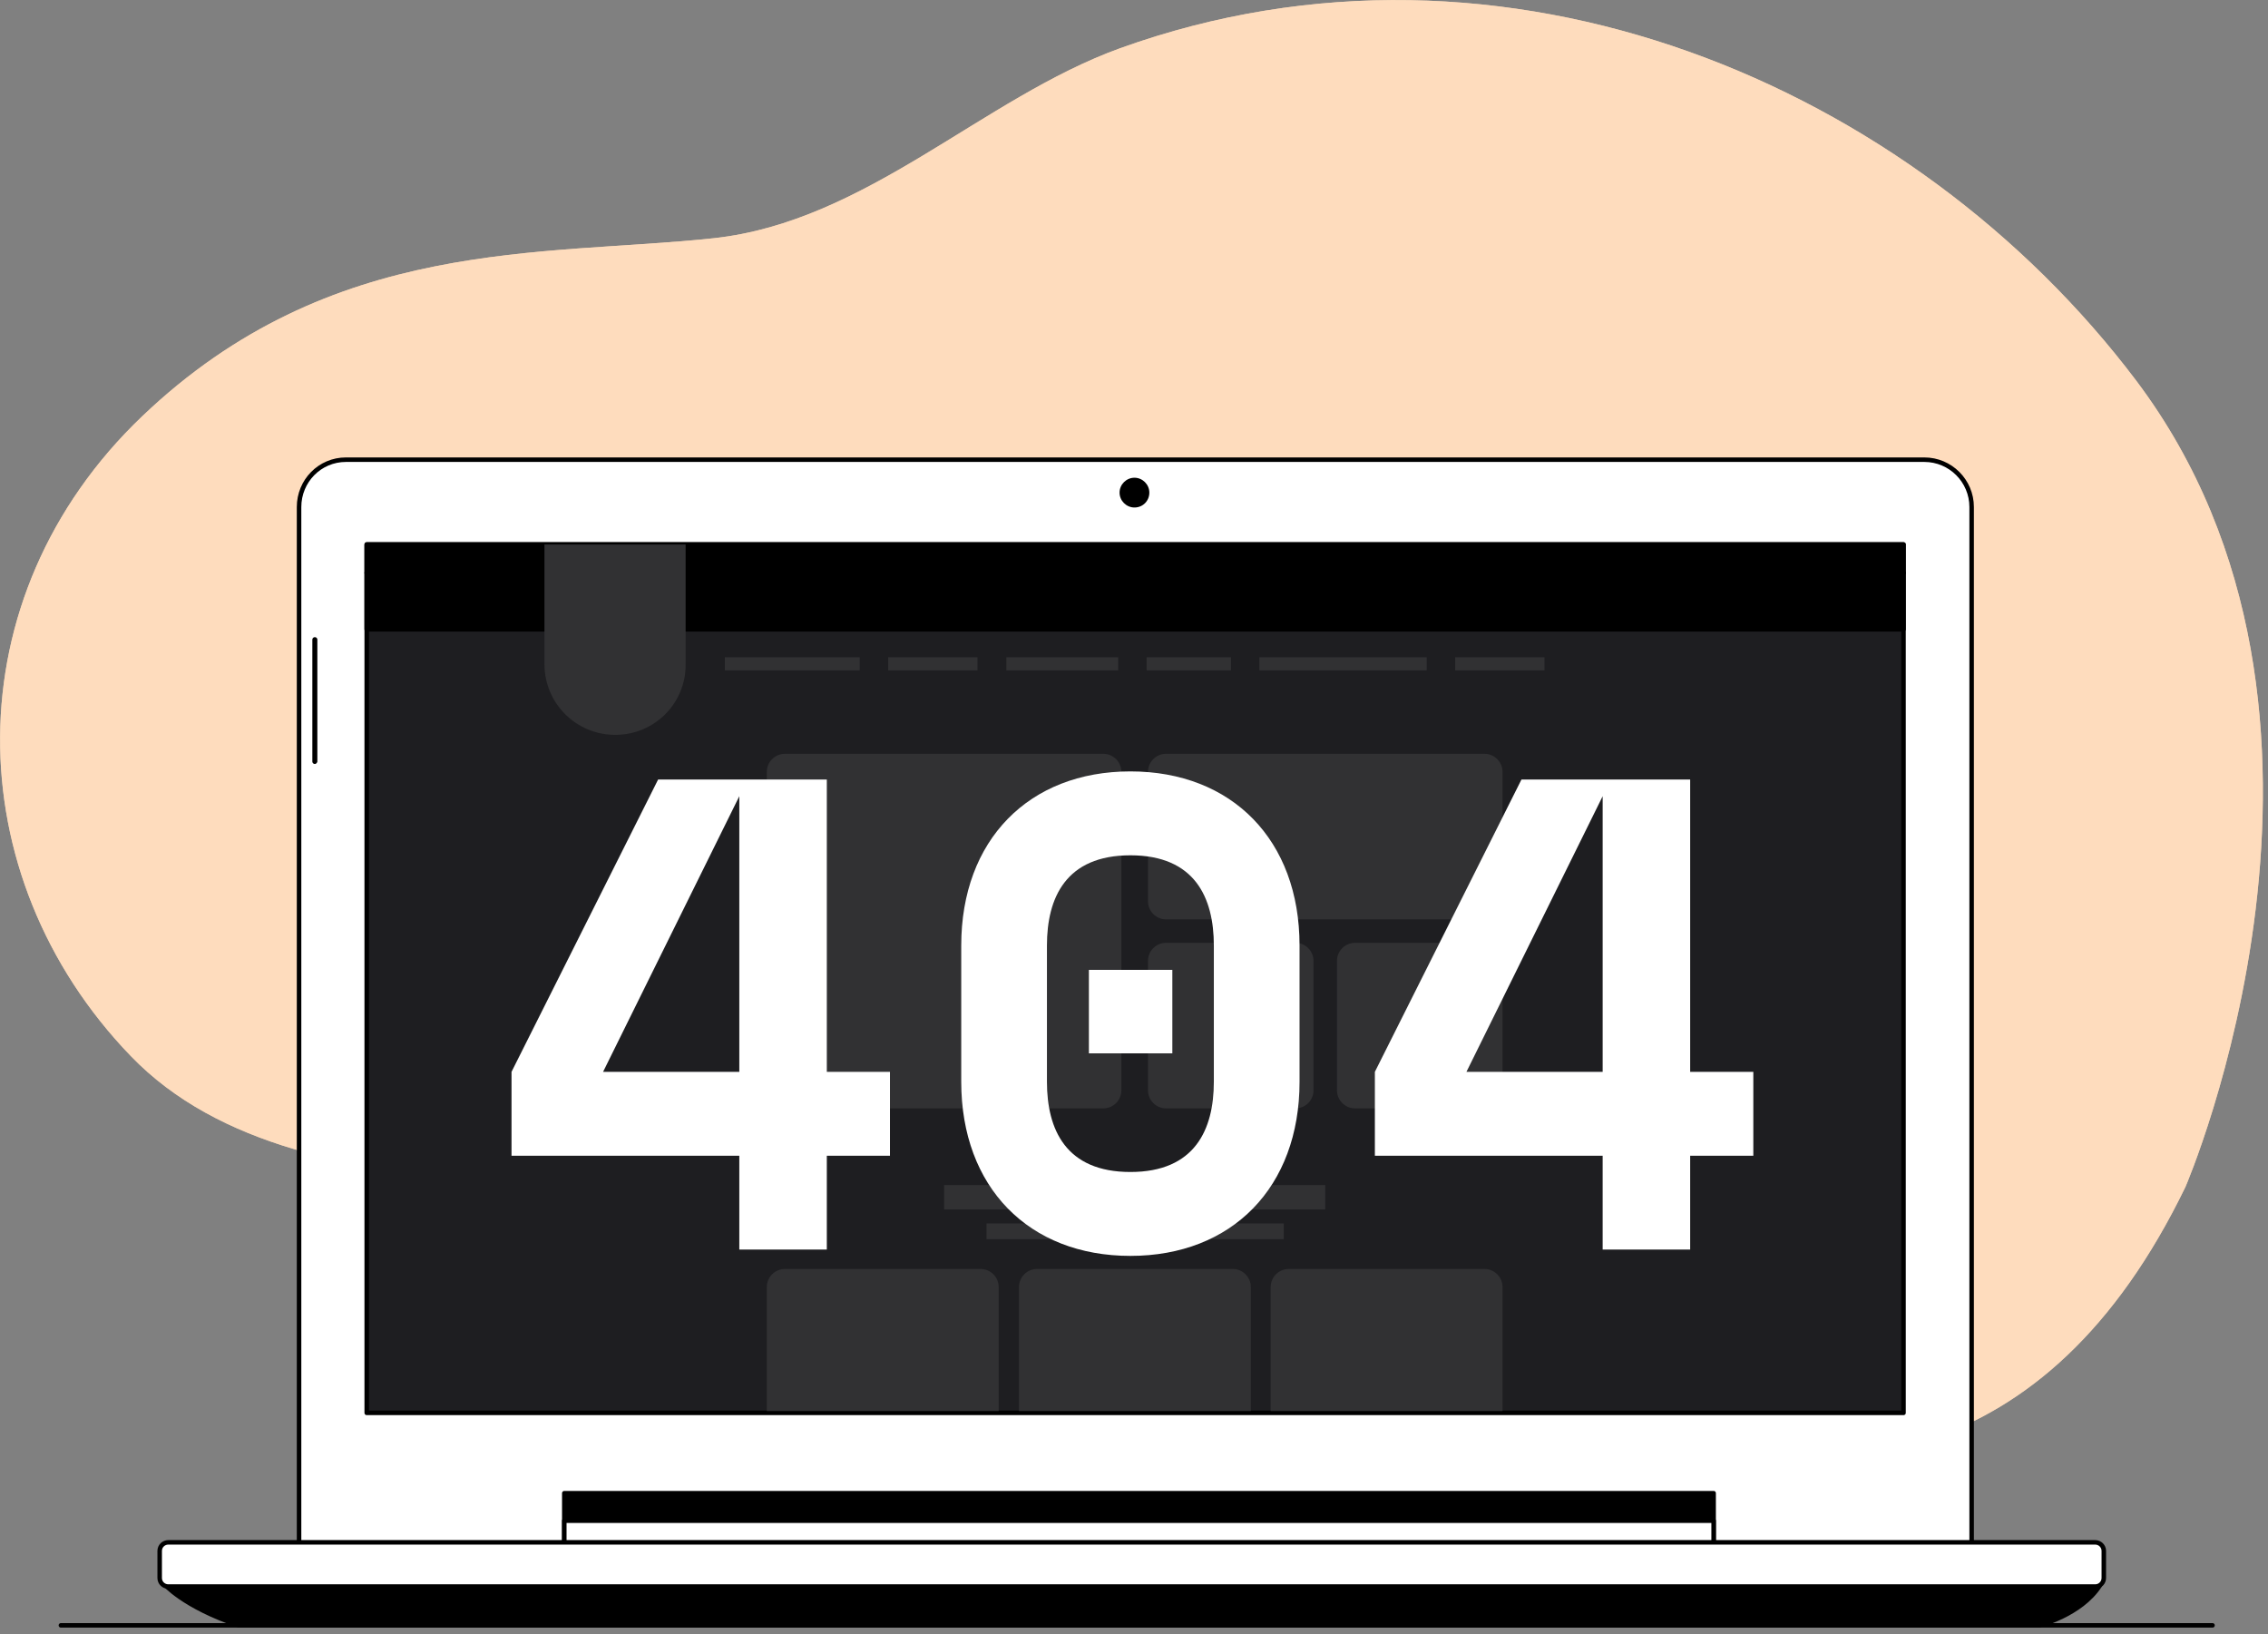 <svg xml:space="preserve" style="enable-background:new 0 0 502.8 362.3;" viewBox="0 0 502.8 362.3" y="0px" x="0px" xmlns:xlink="http://www.w3.org/1999/xlink" xmlns="http://www.w3.org/2000/svg" id="Capa_1" version="1.1">
<rect x="0" y="0" width="502.8" height="362.3" fill="#808080" stroke="none"/>
<style type="text/css">
	.st0{fill:#FEDCBD;}
	.st1{opacity:0.8;fill:#FEDCBD;enable-background:new    ;}
	.st2{fill:#FFFFFF;stroke:#000000;stroke-linecap:round;stroke-linejoin:round;}
	.st3{stroke:#000000;stroke-linecap:round;stroke-linejoin:round;}
	.st4{stroke:#FFFFFF;stroke-width:0.692;stroke-linecap:round;stroke-linejoin:round;}
	.st5{fill:#1E1E21;}
	.st6{fill:none;stroke:#000000;stroke-linecap:round;stroke-linejoin:round;}
	.st7{fill:#313133;}
	.st8{fill:#FFFFFF;}
</style>
<g id="freepik--background-simple--inject-2">
	<path d="M484.5,263.1c0,0,45.1-104.3-10.9-178.7C424.1,18.8,333.6-20,248.3,10.7c-30.4,11-56.2,38.4-90,42.1
		c-38,4.1-84.8-0.6-126.8,39.5s-41.1,101.8-2.5,141.8s122.1,23.5,192.7,34.3C292.2,279.2,422.6,390.7,484.5,263.1z" class="st0"></path>
	<path d="M484.5,263.1c0,0,45.1-104.3-10.9-178.7C424.1,18.8,333.6-20,248.3,10.7c-30.4,11-56.2,38.4-90,42.1
		c-38,4.1-84.8-0.6-126.8,39.5s-41.1,101.8-2.5,141.8s122.1,23.5,192.7,34.3C292.2,279.2,422.6,390.7,484.5,263.1z" class="st1"></path>
</g>
<g id="freepik--Device--inject-2">
	<path d="M76.7,101.9h349.9c5.8,0,10.5,4.7,10.5,10.5v230.2l0,0H66.3l0,0V112.4C66.3,106.6,70.9,101.9,76.7,101.9z" class="st2"></path>
	<rect height="12.6" width="254.8" class="st3" y="331" x="125.1"></rect>
	<rect height="6.5" width="254.8" class="st2" y="337.1" x="125.1"></rect>
	<path d="M36.3,351c0,0,4.2,5.1,16.7,9.3h399c0,0,9.3-2.3,13.5-8.8L36.3,351z" class="st3"></path>
	<path d="M37.3,341.9h427.2c1,0,1.9,0.8,1.9,1.9v6c0,1-0.8,1.9-1.9,1.9H37.3c-1,0-1.9-0.8-1.9-1.9v-6
		C35.4,342.7,36.3,341.9,37.3,341.9z" class="st2"></path>
	<path d="M69.8,169.7L69.8,169.7c-0.5,0-0.9-0.4-0.9-0.9v-27c0-0.5,0.4-0.9,0.9-0.9l0,0c0.5,0,0.9,0.4,0.9,0.9v27
		C70.7,169.2,70.3,169.7,69.8,169.7z" class="st4"></path>
	<rect height="192.5" width="340.7" class="st5" y="120.7" x="81.3"></rect>
	<rect height="192.5" width="340.7" class="st6" y="120.7" x="81.3"></rect>
	<path d="M254.8,109.2c0-1.8-1.5-3.3-3.3-3.3s-3.3,1.5-3.3,3.3s1.5,3.3,3.3,3.3c0,0,0,0,0,0C253.4,112.5,254.8,111,254.8,109.2
		C254.8,109.2,254.8,109.2,254.8,109.2z"></path>
</g>
<g id="freepik--Floor--inject-2">
	<line y2="360.3" x2="490.5" y1="360.3" x1="13.5" class="st6"></line>
</g>
<rect height="6.3" width="340.7" class="st3" y="120.7" x="81.3"></rect>
<rect height="12.5" width="340.7" class="st3" y="127" x="81.3"></rect>
<path d="M244.6,245.7h-70.6c-2.2,0-4-1.8-4-4v-70.6c0-2.2,1.8-4,4-4h70.6c2.2,0,4,1.8,4,4v70.6
	C248.6,243.9,246.8,245.7,244.6,245.7z" class="st7"></path>
<path d="M329.1,203.8h-70.6c-2.2,0-4-1.8-4-4v-28.7c0-2.2,1.8-4,4-4h70.6c2.2,0,4,1.8,4,4v28.7
	C333.1,202,331.3,203.8,329.1,203.8z" class="st7"></path>
<path d="M287.2,245.7h-28.7c-2.2,0-4-1.8-4-4V213c0-2.2,1.8-4,4-4h28.7c2.2,0,4,1.8,4,4v28.7
	C291.2,243.9,289.4,245.7,287.2,245.7z" class="st7"></path>
<path d="M221.5,312.8H170v-27.5c0-2.2,1.8-4,4-4h43.4c2.2,0,4,1.8,4,4V312.8z" class="st7"></path>
<path d="M277.3,312.8h-51.4v-27.5c0-2.2,1.8-4,4-4h43.4c2.2,0,4,1.8,4,4V312.8z" class="st7"></path>
<path d="M333.1,312.8h-51.4v-27.5c0-2.2,1.8-4,4-4h43.4c2.2,0,4,1.8,4,4V312.8z" class="st7"></path>
<path d="M329.1,245.7h-28.7c-2.2,0-4-1.8-4-4V213c0-2.2,1.8-4,4-4h28.7c2.2,0,4,1.8,4,4v28.7
	C333.1,243.9,331.3,245.7,329.1,245.7z" class="st7"></path>
<rect height="2.9" width="29.9" class="st7" y="145.7" x="160.7"></rect>
<rect height="5.4" width="84.5" class="st7" y="262.7" x="209.3"></rect>
<rect height="3.5" width="19.4" class="st7" y="271.2" x="242"></rect>
<rect height="3.5" width="19.4" class="st7" y="271.2" x="265.2"></rect>
<rect height="3.5" width="19.4" class="st7" y="271.2" x="218.7"></rect>
<rect height="2.9" width="19.8" class="st7" y="145.7" x="196.9"></rect>
<rect height="2.9" width="19.8" class="st7" y="145.7" x="322.6"></rect>
<rect height="2.9" width="24.8" class="st7" y="145.7" x="223.1"></rect>
<rect height="2.9" width="37.1" class="st7" y="145.7" x="279.2"></rect>
<rect height="2.9" width="18.7" class="st7" y="145.7" x="254.2"></rect>
<g>
	<path d="M163.9,256.2h-50.5v-18.6l32.5-64.8h37.4v64.8h14v18.6h-14v20.8h-19.4V256.2z M163.9,237.6v-61.1l-30.2,61.1
		H163.9z" class="st8"></path>
	<path d="M250.6,171c22.5,0,37.5,15.2,37.5,38.6v30.2c0,23.4-15,38.6-37.5,38.6c-22.5,0-37.5-15.2-37.5-38.6v-30.2
		C213.1,186.2,228.1,171,250.6,171z M250.6,259.8c14.3,0,18.5-9.4,18.5-20v-30.2c0-10.6-4.2-20-18.5-20c-14.3,0-18.5,9.4-18.5,20
		v30.2C232.1,250.4,236.3,259.8,250.6,259.8z M241.4,215h18.5v18.5h-18.5V215z" class="st8"></path>
	<path d="M355.3,256.2h-50.5v-18.6l32.5-64.8h37.4v64.8h14v18.6h-14v20.8h-19.4V256.2z M355.3,237.6v-61.1l-30.2,61.1
		H355.3z" class="st8"></path>
</g>
<path d="M136.4,162.9L136.4,162.9c-8.7,0-15.7-7-15.7-15.7v-26.5h31.3v26.5C152.1,155.9,145.1,162.9,136.4,162.9z" class="st7"></path>
</svg>
